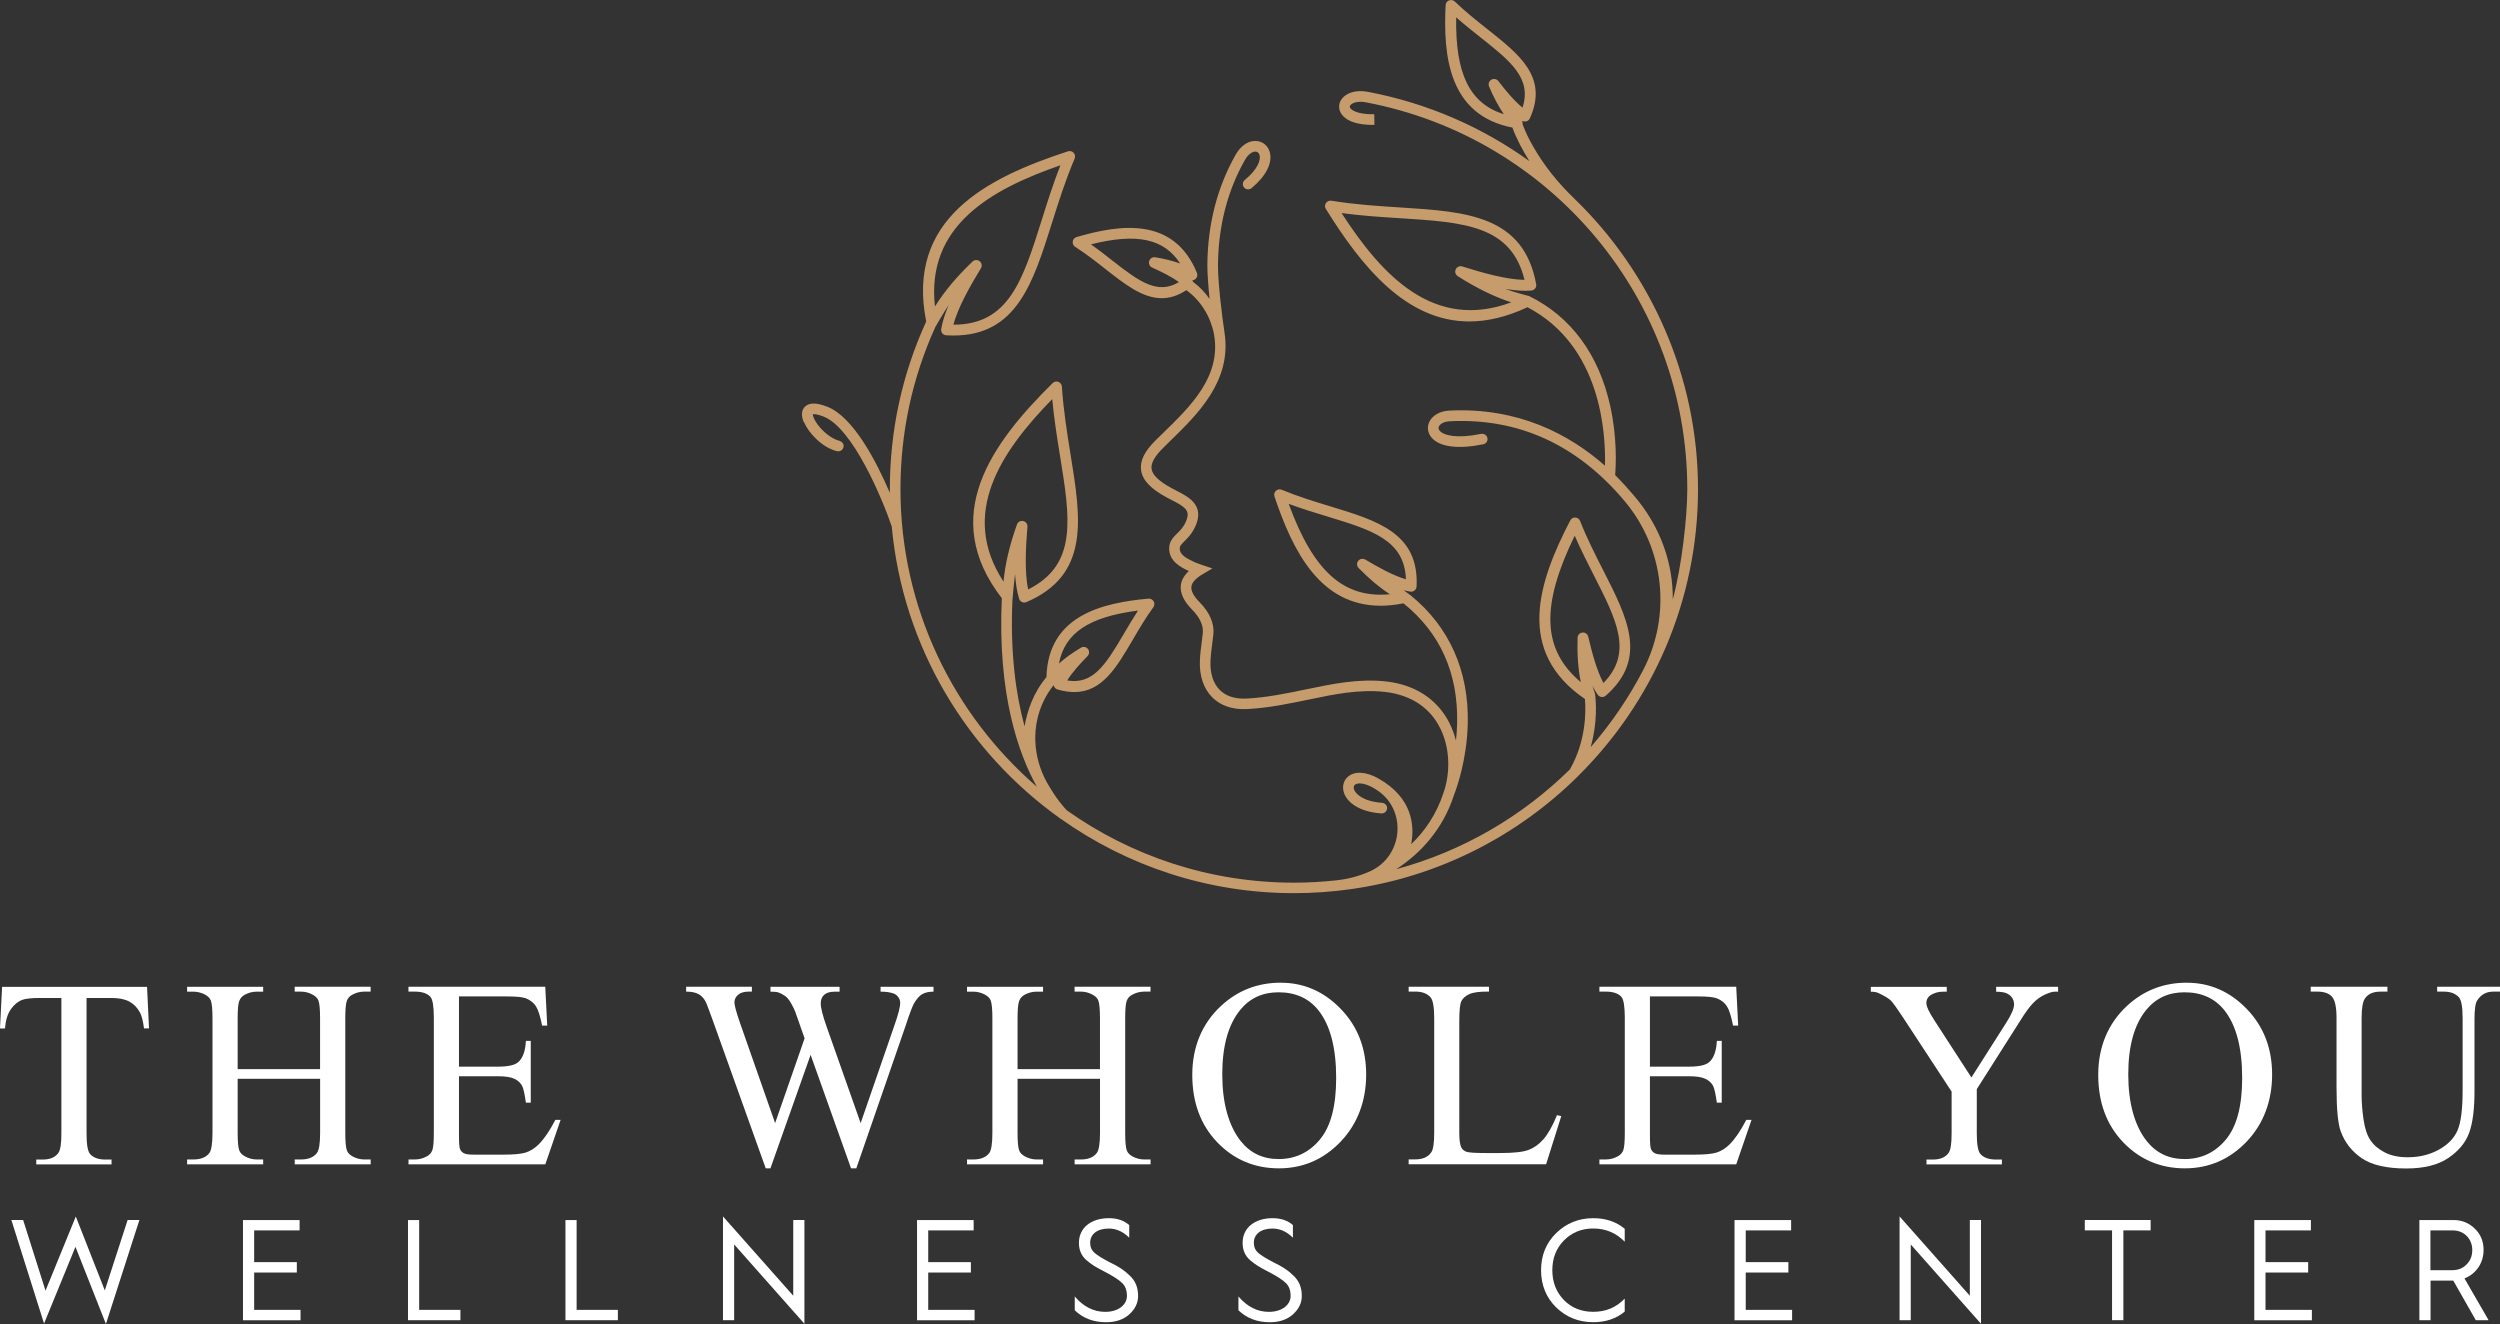 <svg xmlns="http://www.w3.org/2000/svg" id="Layer_2" data-name="Layer 2" viewBox="0 0 586.04 310.36"><rect x="0" y="0" width="586.04" height="310.36" fill="#333333" stroke="none"/><defs><style> .cls-1 { fill: #c69c6d; } .cls-1, .cls-2 { stroke-width: 0px; } .cls-2 { fill: #fff; } </style></defs><g id="Layer_2-2" data-name="Layer 2"><g><g><g><path class="cls-2" d="M10.34,310.3l-7.68-24.32h2.76l5.25,16.57,7.1-17.38,6.8,17.32,5.35-16.51h2.76l-7.85,24.38-7.14-18.09-7.38,18.03h.01Z"></path><path class="cls-2" d="M56.96,309.47v-23.47h13.27v2.43h-10.65v7.44h10v2.43h-10v8.76h10.87v2.43h-13.51.01Z"></path><path class="cls-2" d="M95.64,309.47v-23.47h2.62v21.05h9.67v2.43h-12.29Z"></path><path class="cls-2" d="M132.55,309.47v-23.47h2.62v21.05h9.67v2.43h-12.29Z"></path><path class="cls-2" d="M169.48,309.47v-24.32l16.47,18.59v-17.75h2.62v24.32l-16.47-18.59v17.75h-2.62Z"></path><path class="cls-2" d="M214.97,309.47v-23.47h13.27v2.43h-10.65v7.44h10v2.43h-10v8.76h10.87v2.43h-13.51.01Z"></path><path class="cls-2" d="M251.94,303.91c2.02,2.39,4.42,3.61,7.14,3.61,3.27,0,5.09-1.82,5.09-3.71,0-1.32-.37-2.33-1.11-3.04-.71-.71-2.09-1.62-4.11-2.66-1.04-.53-1.85-.98-2.43-1.34s-1.18-.81-1.82-1.34c-1.24-1.11-1.78-2.39-1.78-4.11,0-3.4,2.72-5.76,7.04-5.76,1.92,0,3.51.53,4.75,1.62v2.96c-1.44-1.44-3.04-2.15-4.78-2.15-2.72,0-4.38,1.32-4.38,3.33,0,.98.34,1.75,1.01,2.36.71.61,1.89,1.34,3.53,2.19,2.25,1.11,3.43,1.85,4.75,3.16,1.34,1.24,1.95,2.8,1.95,4.78,0,1.65-.71,3.06-2.09,4.32-1.38,1.21-3.16,1.82-5.42,1.82-2.96,0-5.42-.95-7.34-2.8v-3.23h-.02Z"></path><path class="cls-2" d="M290.31,303.91c2.03,2.39,4.42,3.61,7.14,3.61,3.27,0,5.09-1.82,5.09-3.71,0-1.32-.37-2.33-1.11-3.04-.71-.71-2.09-1.62-4.11-2.66-1.04-.53-1.85-.98-2.43-1.34-.57-.37-1.18-.81-1.82-1.34-1.24-1.11-1.78-2.39-1.78-4.11,0-3.4,2.72-5.76,7.04-5.76,1.92,0,3.51.53,4.75,1.62v2.96c-1.44-1.44-3.04-2.15-4.78-2.15-2.72,0-4.38,1.32-4.38,3.33,0,.98.34,1.75,1.01,2.36.71.61,1.89,1.34,3.53,2.19,2.25,1.11,3.43,1.85,4.75,3.16,1.34,1.24,1.95,2.8,1.95,4.78,0,1.65-.71,3.06-2.09,4.32-1.38,1.21-3.16,1.82-5.42,1.82-2.96,0-5.42-.95-7.34-2.8v-3.23h-.02Z"></path><path class="cls-2" d="M380.86,288.04v3.04c-1.99-2.05-4.44-3.1-7.38-3.1-2.76,0-5.05.95-6.87,2.8s-2.72,4.18-2.72,6.97.91,5.15,2.72,7,4.11,2.76,6.87,2.76c2.96,0,5.42-1.04,7.38-3.1v3.04c-1.95,1.65-4.42,2.49-7.38,2.49-3.41,0-6.29-1.14-8.7-3.47-2.35-2.33-3.53-5.25-3.53-8.72s1.18-6.37,3.53-8.68c2.39-2.33,5.29-3.51,8.7-3.51,2.96,0,5.42.85,7.38,2.49Z"></path><path class="cls-2" d="M406.6,309.47v-23.47h13.27v2.43h-10.64v7.44h10v2.43h-10v8.76h10.87v2.43h-13.51Z"></path><path class="cls-2" d="M445.29,309.47v-24.32l16.47,18.59v-17.75h2.62v24.32l-16.47-18.59v17.75h-2.62Z"></path><path class="cls-2" d="M495.1,309.47v-21.05h-6.39v-2.43h15.43v2.43h-6.39v21.05h-2.64,0Z"></path><path class="cls-2" d="M528.44,309.47v-23.47h13.27v2.43h-10.64v7.44h10v2.43h-10v8.76h10.87v2.43h-13.51Z"></path><path class="cls-2" d="M567.14,309.47v-23.47h8.01c1.95,0,3.61.67,4.99,2.02,1.38,1.32,2.05,3,2.05,4.99,0,3.1-1.79,5.62-4.48,6.67l5.66,9.8h-3l-5.29-9.29h-5.32v9.29h-2.62ZM569.76,297.75h5.11c1.34,0,2.46-.44,3.33-1.34.91-.91,1.34-2.02,1.34-3.4,0-2.59-1.92-4.58-4.52-4.58h-5.29v9.33h.01Z"></path></g><g><path class="cls-2" d="M34.47,231.32l.46,9.76h-1.17c-.23-1.72-.53-2.95-.92-3.68-.63-1.19-1.48-2.06-2.53-2.62-1.05-.56-2.44-.84-4.16-.84h-5.86v31.8c0,2.56.28,4.15.83,4.79.78.86,1.97,1.29,3.59,1.29h1.44v1.14H8.5v-1.14h1.47c1.76,0,3.01-.53,3.74-1.6.45-.65.68-2.15.68-4.48v-31.8h-5c-1.94,0-3.33.14-4.14.43-1.06.39-1.97,1.14-2.73,2.24-.76,1.11-1.21,2.6-1.35,4.48H0l.49-9.76h33.98Z"></path><path class="cls-2" d="M55.7,250.62h19.33v-11.91c0-2.13-.13-3.53-.4-4.2-.2-.51-.63-.95-1.29-1.32-.88-.49-1.81-.74-2.79-.74h-1.47v-1.14h17.8v1.14h-1.47c-.98,0-1.91.24-2.79.71-.65.33-1.1.82-1.33,1.49-.24.67-.35,2.02-.35,4.07v26.85c0,2.11.13,3.5.4,4.17.2.51.62.95,1.26,1.32.9.49,1.84.74,2.82.74h1.47v1.14h-17.8v-1.14h1.47c1.7,0,2.94-.5,3.71-1.5.51-.65.77-2.23.77-4.73v-12.68h-19.33v12.68c0,2.11.13,3.5.4,4.17.2.51.63.95,1.29,1.32.88.49,1.81.74,2.79.74h1.5v1.14h-17.83v-1.14h1.47c1.72,0,2.97-.5,3.74-1.5.49-.65.74-2.23.74-4.73v-26.85c0-2.13-.13-3.53-.4-4.2-.2-.51-.62-.95-1.26-1.32-.9-.49-1.84-.74-2.82-.74h-1.47v-1.14h17.83v1.14h-1.5c-.98,0-1.91.24-2.79.71-.63.33-1.07.82-1.32,1.49s-.37,2.02-.37,4.07v11.91-.02h0Z"></path><path class="cls-2" d="M107.59,233.59v16.45h9.15c2.37,0,3.96-.36,4.76-1.07,1.06-.94,1.66-2.6,1.78-4.97h1.14v14.49h-1.14c-.29-2.03-.57-3.32-.86-3.9-.37-.72-.97-1.28-1.81-1.69s-2.13-.61-3.87-.61h-9.15v13.72c0,1.84.08,2.96.25,3.36.16.4.45.72.86.95.41.24,1.19.35,2.33.35h7.06c2.35,0,4.06-.16,5.13-.49,1.06-.33,2.09-.97,3.07-1.93,1.27-1.27,2.57-3.18,3.9-5.74h1.23l-3.59,10.43h-32.07v-1.14h1.47c.98,0,1.91-.23,2.79-.71.65-.33,1.1-.82,1.33-1.47s.35-2,.35-4.02v-27.04c0-2.64-.27-4.27-.8-4.88-.74-.82-1.96-1.23-3.68-1.23h-1.47v-1.14h32.07l.46,9.11h-1.2c-.43-2.19-.91-3.69-1.43-4.51s-1.29-1.44-2.32-1.87c-.82-.31-2.26-.46-4.33-.46h-11.42.01Z"></path><path class="cls-2" d="M218.83,231.32v1.14c-1.08,0-1.96.19-2.64.58-.67.39-1.32,1.12-1.93,2.18-.41.72-1.05,2.42-1.93,5.12l-11.6,33.54h-1.23l-9.48-26.61-9.42,26.61h-1.1l-12.37-34.56c-.92-2.58-1.5-4.1-1.75-4.57-.41-.78-.97-1.35-1.67-1.73-.71-.38-1.66-.57-2.87-.57v-1.14h15.41v1.14h-.74c-1.08,0-1.91.25-2.49.74-.57.49-.86,1.09-.86,1.78s.45,2.36,1.35,4.94l8.19,23.36,6.91-19.86-1.23-3.5-.98-2.79c-.43-1.02-.91-1.92-1.44-2.7-.27-.39-.59-.72-.98-.98-.51-.37-1.02-.63-1.53-.8-.39-.12-1-.18-1.84-.18v-1.14h16.2v1.14h-1.1c-1.15,0-1.98.25-2.52.74-.53.49-.8,1.16-.8,2,0,1.04.46,2.87,1.38,5.46l7.98,22.62,7.92-22.93c.9-2.54,1.35-4.3,1.35-5.28,0-.47-.15-.91-.44-1.32-.3-.41-.67-.7-1.12-.86-.78-.29-1.79-.43-3.04-.43v-1.14h12.43-.02Z"></path><path class="cls-2" d="M238.52,250.62h19.33v-11.91c0-2.13-.13-3.53-.4-4.2-.2-.51-.63-.95-1.29-1.32-.88-.49-1.81-.74-2.79-.74h-1.47v-1.14h17.8v1.14h-1.47c-.98,0-1.91.24-2.79.71-.65.33-1.1.82-1.33,1.49-.24.67-.35,2.02-.35,4.07v26.85c0,2.11.13,3.5.4,4.17.2.51.62.95,1.26,1.32.9.49,1.84.74,2.82.74h1.47v1.14h-17.8v-1.14h1.47c1.7,0,2.94-.5,3.71-1.5.51-.65.77-2.23.77-4.73v-12.68h-19.33v12.68c0,2.11.13,3.5.4,4.17.2.51.63.95,1.29,1.32.88.49,1.81.74,2.79.74h1.5v1.14h-17.83v-1.14h1.47c1.72,0,2.97-.5,3.74-1.5.49-.65.74-2.23.74-4.73v-26.85c0-2.13-.13-3.53-.4-4.2-.2-.51-.62-.95-1.26-1.32-.9-.49-1.84-.74-2.82-.74h-1.47v-1.14h17.83v1.14h-1.5c-.98,0-1.91.24-2.79.71-.63.33-1.07.82-1.32,1.49s-.37,2.02-.37,4.07v11.91-.02h-.01Z"></path><path class="cls-2" d="M300.27,230.37c5.4,0,10.08,2.05,14.04,6.15,3.96,4.1,5.94,9.22,5.94,15.36s-1.99,11.57-5.98,15.74c-3.99,4.17-8.82,6.26-14.49,6.26s-10.54-2.04-14.44-6.11c-3.9-4.07-5.85-9.34-5.85-15.81s2.25-12,6.75-16.17c3.91-3.62,8.58-5.43,14.02-5.43h.01ZM299.68,232.61c-3.72,0-6.71,1.38-8.96,4.14-2.8,3.44-4.2,8.47-4.2,15.1s1.45,12.02,4.36,15.68c2.23,2.78,5.18,4.17,8.84,4.17,3.91,0,7.13-1.52,9.68-4.57,2.55-3.05,3.82-7.86,3.82-14.42,0-7.12-1.4-12.43-4.2-15.93-2.25-2.78-5.36-4.17-9.33-4.17h0Z"></path><path class="cls-2" d="M364.98,261.42l1.01.21-3.56,11.29h-32.22v-1.14h1.57c1.76,0,3.02-.57,3.77-1.72.43-.65.65-2.17.65-4.54v-26.85c0-2.6-.29-4.22-.86-4.88-.8-.9-1.99-1.35-3.56-1.35h-1.57v-1.14h18.84v1.14c-2.21-.02-3.76.18-4.65.61s-1.5.97-1.83,1.63c-.33.65-.49,2.22-.49,4.7v26.15c0,1.7.16,2.86.49,3.5.25.43.62.75,1.14.95.51.21,2.11.31,4.79.31h3.04c3.19,0,5.43-.23,6.72-.71,1.29-.47,2.47-1.3,3.53-2.5s2.13-3.08,3.19-5.66h0Z"></path><path class="cls-2" d="M386.77,233.59v16.45h9.15c2.37,0,3.96-.36,4.76-1.07,1.06-.94,1.66-2.6,1.78-4.97h1.14v14.49h-1.14c-.29-2.03-.57-3.32-.86-3.9-.37-.72-.97-1.28-1.81-1.69s-2.13-.61-3.87-.61h-9.15v13.72c0,1.84.08,2.96.25,3.36.16.4.45.72.86.95.41.24,1.19.35,2.33.35h7.06c2.35,0,4.06-.16,5.12-.49s2.09-.97,3.07-1.93c1.27-1.27,2.57-3.18,3.9-5.74h1.23l-3.59,10.43h-32.07v-1.14h1.47c.98,0,1.91-.23,2.79-.71.65-.33,1.1-.82,1.34-1.47.23-.65.35-2,.35-4.02v-27.04c0-2.64-.27-4.27-.8-4.88-.74-.82-1.96-1.23-3.68-1.23h-1.47v-1.14h32.07l.46,9.11h-1.2c-.43-2.19-.91-3.69-1.43-4.51s-1.29-1.44-2.32-1.87c-.82-.31-2.26-.46-4.33-.46h-11.42,0Z"></path><path class="cls-2" d="M467.93,231.32h14.52v1.14h-.8c-.53,0-1.31.24-2.33.71s-1.95,1.15-2.79,2.03-1.87,2.31-3.1,4.3l-10.04,15.81v10.43c0,2.56.29,4.15.86,4.79.78.86,2,1.29,3.68,1.29h1.35v1.14h-17.68v-1.14h1.47c1.76,0,3.01-.53,3.74-1.6.45-.65.68-2.15.68-4.48v-9.85l-11.42-17.43c-1.35-2.05-2.27-3.32-2.75-3.84-.48-.51-1.48-1.13-2.99-1.84-.41-.2-1-.31-1.78-.31v-1.14h17.8v1.14h-.92c-.96,0-1.85.23-2.65.68-.81.45-1.21,1.12-1.21,2.03,0,.74.62,2.07,1.87,3.99l8.69,13.41,8.16-12.83c1.23-1.92,1.84-3.35,1.84-4.3,0-.57-.15-1.08-.44-1.53-.3-.45-.72-.8-1.27-1.06s-1.38-.38-2.49-.38v-1.16h0Z"></path><path class="cls-2" d="M512.64,230.37c5.4,0,10.08,2.05,14.04,6.15,3.96,4.1,5.94,9.22,5.94,15.36s-1.99,11.57-5.98,15.74-8.82,6.26-14.49,6.26-10.54-2.04-14.44-6.11c-3.9-4.07-5.85-9.34-5.85-15.81s2.25-12,6.75-16.17c3.91-3.62,8.58-5.43,14.03-5.43h0ZM512.06,232.61c-3.72,0-6.71,1.38-8.96,4.14-2.8,3.44-4.2,8.47-4.2,15.1s1.45,12.02,4.36,15.68c2.23,2.78,5.18,4.17,8.84,4.17,3.91,0,7.14-1.52,9.68-4.57,2.55-3.05,3.82-7.86,3.82-14.42,0-7.12-1.4-12.43-4.2-15.93-2.25-2.78-5.36-4.17-9.33-4.17h0Z"></path><path class="cls-2" d="M571.31,232.45v-1.14h14.73v1.14h-1.57c-1.64,0-2.89.69-3.77,2.06-.43.63-.64,2.11-.64,4.42v16.88c0,4.17-.41,7.41-1.24,9.71s-2.46,4.28-4.88,5.92c-2.42,1.65-5.72,2.47-9.9,2.47-4.54,0-7.99-.79-10.34-2.36-2.35-1.58-4.02-3.69-5-6.35-.65-1.82-.98-5.24-.98-10.25v-16.27c0-2.56-.35-4.23-1.06-5.03s-1.85-1.2-3.42-1.2h-1.57v-1.14h17.98v1.14h-1.6c-1.72,0-2.95.54-3.68,1.63-.51.74-.77,2.27-.77,4.6v18.14c0,1.62.15,3.47.44,5.56.3,2.09.83,3.71,1.61,4.88.78,1.17,1.9,2.13,3.36,2.88,1.46.76,3.26,1.14,5.39,1.14,2.72,0,5.16-.59,7.3-1.78,2.15-1.19,3.62-2.71,4.4-4.56.79-1.85,1.18-4.99,1.18-9.41v-16.85c0-2.6-.29-4.22-.86-4.88-.8-.9-1.99-1.35-3.56-1.35h-1.57.02Z"></path></g></g><path class="cls-1" d="M188.48,98.97c1.05,2.49,4.24,5.96,7.74,6.8.79.18,1.54-.42,1.54-1.23,0-.58-.44-1.07-1.01-1.21-1.86-.48-3.87-2.16-5.09-3.82-.89-1.22-1.13-2.09-1.12-2.4.2-.04.89-.1,2.52.54,6.86,2.67,13.81,19.36,15.98,25.76,2.59,28.18,17.58,52.82,39.45,68.42.09.08.15.14.18.16l.02-.03c15.45,10.96,34.32,17.41,54.66,17.41,4.54,0,9.01-.33,13.39-.95h0c20.62-2.93,39.12-12.53,53.24-26.54h0s.01,0,.01-.02c17.31-17.17,28.05-40.96,28.05-67.21s-11-50.74-29.03-68.13c-3.74-3.6-7.04-7.65-9.6-12.16-.99-1.72-1.87-3.51-2.47-5.18-.06-.27-.05-.58-.06-.85.3.16.66.19.98.09.34-.11.62-.36.77-.69,4.32-9.59-2.31-14.83-9.98-20.91-2.52-2-5.13-4.06-7.62-6.46-.36-.34-.88-.45-1.35-.27-.46.18-.77.62-.8,1.12-.59,11.88.7,25.77,15.66,28.7.92,2.59,2.44,5.39,3.98,7.86-11.01-7.93-23.85-13.59-37.89-16.25-2.62-.49-4.95.14-6.09,1.66-.72.95-.82,2.14-.29,3.19.57,1.12,2.38,2.99,7.94,2.9l-.04-2.49c-3.84.06-5.38-.94-5.68-1.54-.07-.14-.12-.31.07-.56.44-.58,1.76-1.05,3.63-.7,43.67,8.27,75.36,46.41,75.36,90.69,0,6.37-1.24,17.8-3.4,25.86.08-8.39-2.8-17.12-9.33-24.62-1.28-1.47-2.64-3.02-4.18-4.54.2-2.44.47-8.81-1.14-16.14-2.65-12.08-9.2-21-18.99-25.81,0,0-3.78-.98-5.62-1.7,2.18.37,4.26.54,6.09.39.36-.03.69-.21.91-.49.22-.29.31-.65.24-1-2.98-16.15-16.36-17-31.85-17.99-5.22-.33-10.61-.68-16.18-1.58-.49-.08-.98.14-1.26.55s-.28.95-.02,1.37c8.4,13.51,18.8,26.38,33.64,26.38,4.17,0,8.7-1.03,13.63-3.33,17.24,9.01,18.38,29.48,18.16,37.14-8.32-7.33-20.3-13.72-36.51-12.91-2.21.11-4.02,1.16-4.71,2.74-.52,1.19-.31,2.53.56,3.57,1.87,2.23,6.26,2.79,12.14,1.58.72-.15,1.17-.89.93-1.61-.2-.62-.88-.95-1.52-.81-5.65,1.15-8.71.35-9.64-.76-.27-.32-.33-.63-.18-.97.23-.53,1.03-1.17,2.55-1.24,16.1-.81,29.89,5.49,40.99,18.71.01.02.03.04.05.06,9.31,11.11,10.97,26.75,4.27,39.61-3.38,6.5-7.52,12.54-12.29,18.02,1.67-5.81,1.26-10.84,1.03-12.57,0,0-.45-1.2-.6-1.81.38.76.79,1.46,1.23,2.08.21.29.53.49.89.53.35.05.71-.07.99-.3,9.96-8.7,5.09-18.26-.55-29.32-1.88-3.69-3.82-7.5-5.46-11.65-.18-.46-.62-.78-1.11-.8-.49-.03-.96.24-1.19.68-7.5,14.44-12.92,30.68,3.44,41.87.24,2.93.28,9.86-3.53,16.5-11.17,11-25.13,19.19-40.7,23.39,5.77-3.75,10.98-9.46,13.52-17.36.62-1.57,3.04-8.25,3.24-16.75.3-12.34-4.32-22.7-13.36-30.06-.28-.23-1.43-1.01-1.66-1.24.53.14,1.05.26,1.55.34.35.06.72-.04,1-.27.28-.23.45-.56.47-.92.61-12.45-9.03-15.39-20.21-18.79-3.71-1.13-7.55-2.3-11.41-3.9-.46-.19-.99-.09-1.35.25s-.49.86-.34,1.33c4.33,12.89,10.71,25.61,24.91,25.61,1.67,0,3.44-.19,5.33-.56,8.6,6.92,12.84,16.36,12.58,28.08-.03,1.42-.13,2.78-.27,4.09-.56-2.18-1.45-4.23-2.65-6.02-2.98-4.44-7.71-7.15-13.67-7.83-6.45-.74-12.78.59-18.37,1.76h-.05c-4.75,1-9.64,2.02-14.46,2.25-2.58.12-4.71-.57-6.15-2-1.55-1.54-2.31-3.88-2.2-6.78.05-1.3.22-2.58.39-3.95.1-.76.2-1.55.29-2.33.25-2.52-.86-5.13-3.22-7.52-1.41-1.44-2.07-2.68-1.93-3.69.12-.95,1-1.91,2.59-2.86l2.33-1.38-2.57-.87c-.53-.18-1.2-.42-1.35-.49l-.39-.18c-1.85-.86-3.39-1.7-3.35-3.17.02-.55.29-.86,1.1-1.67.76-.75,1.81-1.78,2.58-3.53,1.29-2.93.68-5.12-1.93-6.89-.85-.57-1.74-1.03-2.61-1.48-.35-.18-.69-.36-1.03-.54-2.97-1.6-4.51-3.08-4.71-4.51-.19-1.33.71-2.95,2.75-4.96.51-.5,1.03-1.01,1.56-1.54,6.46-6.28,14.5-14.1,12.8-25.36-.63-4.19-1.56-11.86-1.54-15.87.06-9.07,2.17-17.36,6.29-24.66.9-1.6,1.97-2.07,2.6-1.99.43.06.74.36.86.84.3,1.17-.47,3.34-3.48,5.82-.56.46-.6,1.32-.06,1.85.47.46,1.22.43,1.72,0,3.31-2.77,4.87-5.8,4.23-8.3-.37-1.47-1.5-2.5-2.94-2.68-1.91-.25-3.82.95-5.1,3.23-4.33,7.67-6.55,16.37-6.61,25.87,0,2.03.22,4.95.52,7.9-1-1.41-2.28-2.82-3.89-4.01,0,0-.08-.24-.14-.35.27-.02.53-.13.74-.32.4-.36.53-.93.33-1.43-5.43-13.16-17.93-11.4-28.22-8.39-.48.14-.83.55-.9,1.04s.15.98.57,1.25c2.55,1.63,4.84,3.43,7.05,5.17,4.58,3.6,8.75,6.87,13.24,6.87,1.85,0,3.76-.56,5.78-1.88,4.96,3.59,6.21,8.8,6.49,10.39,1.74,9.96-5.7,17.01-12.07,23.21-.53.52-1.06,1.03-1.57,1.54-2.68,2.64-3.78,4.89-3.46,7.09.33,2.3,2.23,4.32,5.99,6.35.36.2.72.38,1.08.56.84.43,1.64.84,2.36,1.33,1.59,1.08,1.85,2,1.05,3.82-.58,1.31-1.33,2.05-2.06,2.76-.88.88-1.8,1.78-1.84,3.38-.09,3.12,2.77,4.55,4.61,5.41-1.09,1-1.71,2.09-1.87,3.29-.23,1.82.62,3.7,2.63,5.75,1.85,1.88,2.69,3.74,2.51,5.53-.08.75-.18,1.52-.27,2.26-.18,1.35-.36,2.76-.41,4.17-.14,3.62.88,6.6,2.93,8.64,1.95,1.93,4.73,2.87,8.02,2.72,5.01-.23,10.02-1.28,14.85-2.29h.05c5.4-1.14,11.52-2.42,17.57-1.73,5.22.6,9.33,2.92,11.89,6.74,3.43,5.13,3.37,11.47,2.17,15.7-.08.27-.16.53-.24.79-.08.2-.13.31-.13.32h.03c-1.7,5.23-4.51,9.18-7.61,12.14.81-4.26.39-10.84-7.67-15.4-2.87-1.62-5.54-1.79-7.13-.44-1.1.93-1.45,2.41-.93,3.88.76,2.11,3.44,4.37,8.74,4.75.77.06,1.43-.6,1.34-1.4-.07-.6-.59-1.05-1.19-1.09-4.36-.31-6.17-2.05-6.54-3.1-.1-.28-.21-.79.18-1.13.61-.51,2.18-.49,4.3.71.21.12.41.24.6.36,7.45,4.57,6.55,15.77-1.47,19.27l-.06.03c-2.44,1.06-5.02,1.74-7.67,2.03-3.28.36-6.61.55-9.99.55-19.81,0-38.18-6.28-53.24-16.96-.61-.62-2.47-2.66-4.61-6.45-3.38-6.01-3.77-13.33-.66-19.49.58-1.17,1.31-2.31,2.19-3.4.02.12.05.23.11.34.16.32.44.57.79.67,1.43.42,2.73.61,3.93.61,6.53,0,9.9-5.75,13.71-12.25,1.47-2.51,2.99-5.11,4.83-7.64.29-.4.32-.94.07-1.37s-.73-.69-1.22-.64c-10.94.99-23.51,3.98-23.91,18.4-3.13,3.71-4.52,8.01-5.13,11.54-2.02-7.41-3.39-17.13-2.85-29.53.1-.93.36-4.29.63-6.16.13,2.12.42,4.1.95,5.79.11.34.35.62.68.77s.7.15,1.03,0c14.9-6.41,12.79-19.48,10.34-34.61-.82-5.09-1.67-10.36-2.03-15.91-.03-.5-.35-.93-.82-1.11-.46-.18-.99-.07-1.34.28-14.28,14.13-26.81,31.16-11.92,50.44-1.05,22.59,3.94,36.54,8.21,44.19-19.57-16.93-31.97-41.93-31.97-69.76,0-13.25,2.75-26.03,8.16-37.98,0,0,2.06-3.61,3.14-5.16-.84,1.96-1.46,3.86-1.75,5.61-.06.35.04.72.26,1s.56.45.92.47c.57.03,1.13.05,1.68.05,14.8,0,18.65-12.25,23.09-26.35,1.55-4.92,3.15-10.01,5.33-15.13.19-.46.1-.99-.23-1.35-.34-.37-.85-.5-1.33-.35-19.15,6.24-38.02,15.87-33.24,39.9-5.65,12.36-8.52,25.57-8.52,39.29v.87c-3.13-7.31-8.55-17.82-14.69-20.2-2.54-.99-4.26-.98-5.25.04-.46.48-1.1,1.57-.24,3.61l.05-.02h.01ZM219.17,71.86c-2.13-18.91,13.11-27.48,29.4-33.11-1.7,4.35-3.05,8.63-4.36,12.79-4.46,14.18-7.74,24.57-20.68,24.57h-.04c1.09-4.1,3.97-9.14,6.45-13.22.33-.54.21-1.25-.29-1.65s-1.21-.37-1.67.07c-3.7,3.53-6.61,7-8.82,10.55h.01ZM235.23,136.33c-10.39-15.95-.61-30.44,11.43-42.78.43,4.65,1.14,9.08,1.84,13.38,2.37,14.69,4.11,25.45-7.49,31.25-.86-4.15-.56-9.95-.16-14.7.05-.63-.37-1.21-1-1.34-.62-.13-1.25.21-1.46.81-1.72,4.81-2.76,9.22-3.15,13.38h0ZM255.03,152.13c-.39-.5-1.1-.63-1.64-.3-1.98,1.18-3.69,2.41-5.16,3.71,1.39-7.19,7.06-10.95,18.54-12.41-1.22,1.87-2.31,3.73-3.38,5.54-4.37,7.46-7.28,11.83-13.22,10.84,1.16-1.9,3.1-4,4.77-5.71.44-.46.48-1.17.09-1.67h0ZM276.67,61.78c-1.76-.63-3.7-1.12-5.86-1.47-.63-.11-1.24.28-1.42.89-.18.61.11,1.26.69,1.52,2.09.94,4.55,2.13,6.27,3.42-4.96,2.94-9.12.03-15.66-5.11-1.58-1.24-3.2-2.52-4.94-3.75,10.73-2.7,17.12-1.36,20.91,4.51h.01ZM320.04,131.18c-.55-.33-1.25-.2-1.65.3-.39.5-.36,1.21.09,1.67,2.46,2.53,4.88,4.56,7.33,6.15-10.82,1.04-17.93-5.36-23.72-21.19,3.08,1.14,6.1,2.07,9.05,2.96,10.44,3.18,18.12,5.52,18.43,14.72-2.98-.85-6.59-2.87-9.52-4.62h0ZM354.26,70.88c-18.14,6.72-30.28-6.23-39.77-20.93,4.7.63,9.25.92,13.67,1.2,15.06.96,26.09,1.67,29.21,14.46-4.3-.07-9.97-1.69-14.59-3.15-.61-.19-1.26.1-1.53.67-.27.58-.07,1.26.47,1.61,4.38,2.79,8.52,4.82,12.55,6.14h-.01ZM356.91,25.24c-1.95-1.57-4.02-4.09-5.68-6.24-.25-.32-.62-.49-1-.49-.22,0-.44.06-.64.17-.55.32-.78,1-.53,1.59,1.04,2.48,2.19,4.63,3.46,6.51-8.04-2.57-11.39-9.47-11.17-22.71,1.92,1.7,3.86,3.23,5.75,4.73,6.93,5.49,12.06,9.55,9.8,16.44h.01ZM372.31,149.25c-.14-.62-.73-1.04-1.36-.97-.63.06-1.12.58-1.14,1.22-.12,3.84.12,7.28.75,10.4-9.06-7.59-9.44-17.9-1.42-34.32,1.42,3.27,2.98,6.32,4.49,9.3,5.32,10.44,9.24,18.12,2.24,25.22-1.58-2.93-2.72-7.26-3.56-10.85h0Z"></path></g></g></svg>